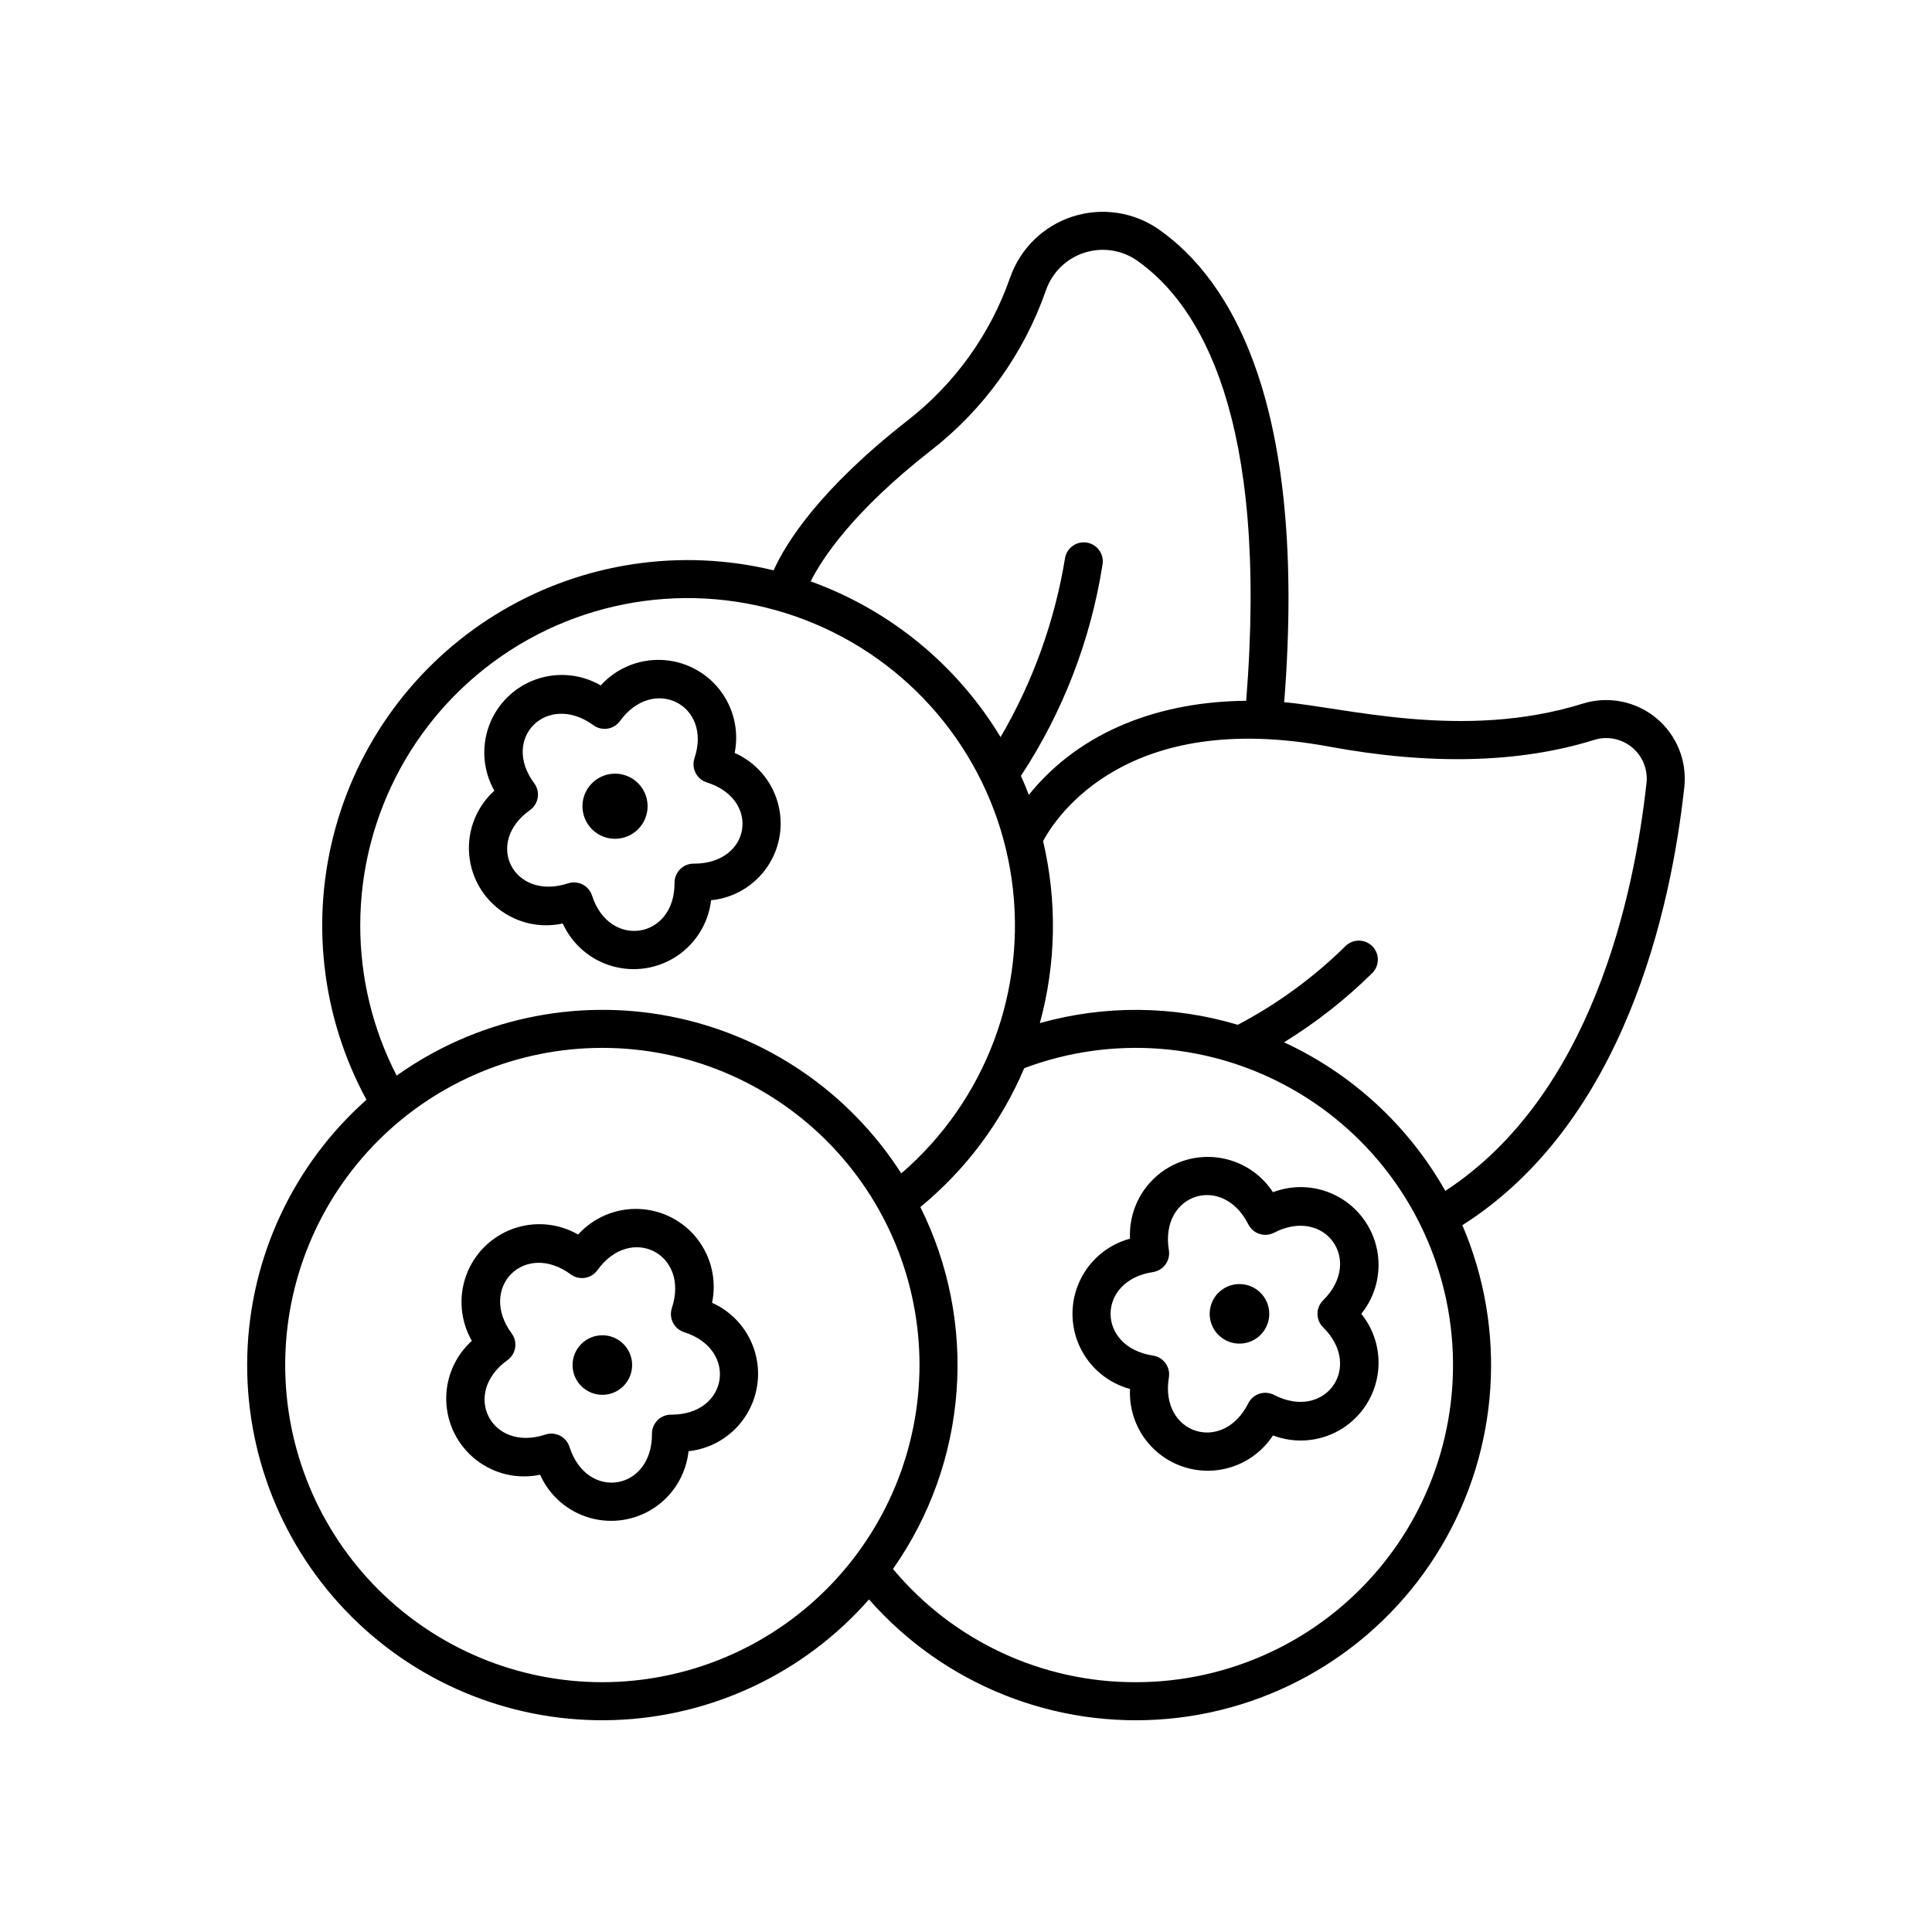 <?xml version="1.0" encoding="UTF-8"?>
<!-- Uploaded to: SVG Repo, www.svgrepo.com, Generator: SVG Repo Mixer Tools -->
<svg fill="#000000" width="800px" height="800px" version="1.1" viewBox="144 144 512 512" xmlns="http://www.w3.org/2000/svg">
 <g>
  <path d="m332.7 489.25c1.254-5.957-0.191-12.164-3.941-16.961-3.75-4.793-9.43-7.688-15.512-7.902-6.086-0.219-11.953 2.266-16.035 6.781-5.281-3.035-11.629-3.582-17.348-1.496-5.723 2.086-10.227 6.594-12.312 12.312s-1.539 12.07 1.492 17.348c-4.516 4.082-6.996 9.953-6.781 16.035 0.219 6.086 3.109 11.762 7.906 15.516 4.793 3.75 11 5.191 16.961 3.938 2.481 5.562 7.297 9.742 13.152 11.422 5.856 1.676 12.152 0.68 17.203-2.727s8.34-8.867 8.984-14.926c6.051-0.648 11.512-3.938 14.91-8.988 3.402-5.051 4.398-11.344 2.723-17.195-1.672-5.856-5.848-10.668-11.402-13.156zm-10.738 29.648h-0.004c-1.363-0.039-2.688 0.48-3.664 1.438-0.98 0.953-1.527 2.266-1.516 3.633 0.098 15.148-17.273 17.898-21.859 3.461v0.004c-0.41-1.285-1.316-2.352-2.516-2.965-1.203-0.609-2.598-0.715-3.875-0.293-14.375 4.773-22.363-10.898-10.047-19.719h-0.004c1.098-0.785 1.832-1.977 2.043-3.309s-0.121-2.691-0.922-3.777c-8.984-12.195 3.457-24.633 15.652-15.652v0.004c1.086 0.797 2.445 1.129 3.777 0.918 1.328-0.211 2.519-0.945 3.305-2.039 8.824-12.312 24.496-4.328 19.719 10.047h0.004c-0.426 1.277-0.32 2.676 0.293 3.875 0.609 1.203 1.676 2.106 2.961 2.516 14.375 4.562 11.73 21.863-3.352 21.859z"/>
  <path d="m311.52 505.75c0 4.359-3.535 7.891-7.891 7.891-4.359 0-7.894-3.531-7.894-7.891s3.535-7.891 7.894-7.891c4.356 0 7.891 3.531 7.891 7.891"/>
  <path d="m481.35 459.95c-3.324-5.102-8.734-8.469-14.777-9.207-6.043-0.738-12.105 1.23-16.559 5.379-4.457 4.148-6.852 10.055-6.547 16.137-5.875 1.586-10.754 5.688-13.32 11.207-2.57 5.519-2.57 11.895-0.004 17.414 2.57 5.519 7.445 9.621 13.324 11.211-0.309 6.078 2.086 11.984 6.543 16.137 4.457 4.148 10.516 6.117 16.562 5.379 6.043-0.738 11.449-4.109 14.777-9.207 5.688 2.168 12.043 1.715 17.367-1.238 5.32-2.957 9.066-8.113 10.234-14.086 1.164-5.977-0.367-12.16-4.191-16.902 3.824-4.738 5.356-10.922 4.191-16.898-1.168-5.977-4.914-11.129-10.234-14.086-5.324-2.953-11.68-3.41-17.367-1.238zm13.293 35.809c10.781 10.637 0.441 24.875-13.012 17.906-1.195-0.617-2.59-0.734-3.871-0.316-1.281 0.418-2.344 1.328-2.949 2.535-6.785 13.539-23.52 8.105-21.051-6.84l0.004-0.004c0.219-1.328-0.105-2.691-0.898-3.781-0.789-1.09-1.988-1.816-3.32-2.019-14.977-2.269-14.977-19.863 0-22.133h0.004c1.332-0.203 2.527-0.93 3.32-2.019 0.789-1.09 1.113-2.453 0.895-3.781-2.477-14.965 14.25-20.406 21.047-6.84 0.605 1.203 1.668 2.117 2.949 2.531 1.281 0.418 2.676 0.305 3.871-0.316 13.449-6.969 23.793 7.266 13.012 17.906-0.961 0.949-1.5 2.238-1.5 3.586 0 1.348 0.539 2.641 1.5 3.586z"/>
  <path d="m472.47 484.29c-3.191 0-6.066 1.922-7.289 4.871s-0.547 6.344 1.711 8.602c2.258 2.258 5.652 2.93 8.598 1.711 2.949-1.223 4.875-4.102 4.875-7.293 0-4.356-3.535-7.891-7.894-7.891z"/>
  <path d="m332.45 382.57c6.035-0.59 11.492-3.836 14.902-8.852 3.406-5.016 4.41-11.285 2.738-17.113-1.672-5.832-5.848-10.617-11.395-13.062 1.188-5.941-0.293-12.105-4.055-16.852-3.762-4.75-9.422-7.606-15.477-7.805-6.055-0.203-11.891 2.269-15.961 6.758-5.242-3.043-11.559-3.613-17.262-1.566-5.699 2.047-10.211 6.512-12.316 12.191-2.109 5.684-1.602 12.004 1.387 17.277-4.5 4.062-6.965 9.914-6.731 15.973 0.23 6.059 3.137 11.703 7.934 15.414 4.797 3.707 10.988 5.102 16.914 3.801 2.508 5.516 7.312 9.648 13.141 11.309 5.824 1.66 12.09 0.68 17.129-2.684 5.039-3.363 8.348-8.77 9.051-14.789zm-31.547-1.227h-0.004c-0.41-1.277-1.312-2.34-2.508-2.949-1.195-0.609-2.586-0.715-3.863-0.297-14.371 4.719-22.371-10.691-10.082-19.406 1.105-0.785 1.848-1.984 2.062-3.324 0.211-1.34-0.125-2.707-0.934-3.793-8.965-12.043 3.508-24.258 15.688-15.383h-0.004c1.082 0.789 2.434 1.113 3.758 0.902 1.32-0.207 2.504-0.934 3.289-2.019 8.809-12.176 24.496-4.305 19.738 9.863h0.004c-0.43 1.281-0.328 2.684 0.289 3.891 0.613 1.203 1.684 2.113 2.977 2.519 14.352 4.516 11.707 21.531-3.367 21.531h-0.109l-0.004-0.004c-1.348-0.008-2.641 0.523-3.594 1.477-0.953 0.953-1.484 2.25-1.477 3.598 0.102 14.953-17.297 17.621-21.863 3.394z"/>
  <path d="m315.62 357.66c0-3.492-2.102-6.637-5.324-7.973-3.227-1.336-6.938-0.598-9.406 1.871-2.469 2.465-3.207 6.18-1.871 9.402 1.336 3.227 4.484 5.328 7.973 5.328 2.289 0 4.484-0.91 6.102-2.527 1.621-1.621 2.527-3.816 2.527-6.102z"/>
  <path d="m563.41 330.48c-31.809 9.914-63.273 0.906-79.086-0.375 6.254-79.574-14.387-112.05-33.141-125.25h0.004c-6.672-4.684-15.156-5.969-22.918-3.473-7.762 2.5-13.898 8.496-16.582 16.195-5.238 15.02-14.715 28.195-27.281 37.941-23.383 18.301-32.16 32.449-35.383 39.633v-0.004c-24.41-5.91-50.164-2.106-71.824 10.609-21.66 12.719-37.531 33.355-44.262 57.551-6.734 24.199-3.801 50.066 8.18 72.145-19.418 17.238-30.844 41.738-31.578 67.695-0.73 25.957 9.297 51.062 27.711 69.371 18.414 18.309 43.574 28.191 69.527 27.312 25.953-0.883 50.387-12.453 67.516-31.969 19.867 22.633 49.363 34.391 79.348 31.633 29.988-2.754 56.848-19.695 72.254-45.566 15.41-25.875 17.508-57.559 5.644-85.238 43.047-27.344 55.34-84.109 58.824-116.12 0.746-6.984-2.074-13.875-7.508-18.328-5.434-4.453-12.742-5.867-19.445-3.762zm-172.79-67.031c14.098-10.941 24.723-25.73 30.594-42.582 1.648-4.707 5.406-8.367 10.156-9.895 4.746-1.527 9.934-0.742 14.02 2.117 16.645 11.723 34.875 41.508 28.863 116.63-22.223 0.176-43.602 7.559-57.602 24.922-0.652-1.699-1.348-3.375-2.09-5.027 11.117-16.91 18.488-36.004 21.617-55.996 0.227-1.32-0.078-2.672-0.852-3.762-0.773-1.094-1.945-1.832-3.262-2.059-1.32-0.227-2.672 0.082-3.762 0.855-1.094 0.77-1.832 1.945-2.055 3.262-2.742 16.723-8.531 32.797-17.082 47.426-11.547-19.121-29.316-33.688-50.328-41.262 3.07-6.117 11.223-18.543 31.781-34.633zm-151.15 125.8c0-29.543 15.035-57.055 39.902-73.012 24.863-15.953 56.141-18.156 82.996-5.848 26.855 12.309 45.602 37.441 49.746 66.691 4.144 29.254-6.883 58.602-29.266 77.887-13.875-21.684-36.031-36.73-61.305-41.629s-51.449 0.781-72.422 15.711c-6.348-12.305-9.66-25.953-9.652-39.801zm64.16 200.55c-22.293 0-43.672-8.855-59.434-24.617s-24.617-37.141-24.617-59.434c0-22.293 8.855-43.672 24.617-59.434 15.762-15.762 37.141-24.617 59.434-24.617 22.289 0 43.668 8.855 59.43 24.617 15.766 15.762 24.621 37.141 24.621 59.434-0.027 22.285-8.891 43.648-24.648 59.406-15.754 15.758-37.121 24.621-59.402 24.645zm141.39 0c-24.855 0.082-48.453-10.922-64.371-30.012 9.746-13.848 15.566-30.07 16.844-46.957 1.277-16.883-2.035-33.801-9.586-48.957 12.008-9.863 21.453-22.488 27.527-36.797 23.328-8.773 49.344-6.738 71.027 5.551 21.684 12.289 36.793 33.566 41.25 58.086 4.461 24.52-2.195 49.758-18.164 68.891s-39.605 30.195-64.527 30.195zm135.32-238.32c-3.262 29.945-14.543 82.789-53.316 108.12-9.77-17.277-24.723-31.051-42.738-39.375 8.449-5.211 16.285-11.355 23.352-18.324 0.957-0.938 1.496-2.219 1.504-3.559 0.008-1.34-0.516-2.625-1.457-3.574-0.945-0.953-2.227-1.488-3.562-1.492-1.34-0.004-2.625 0.523-3.574 1.469-8.434 8.309-18.047 15.328-28.527 20.84-17.086-5.117-35.277-5.273-52.449-0.453 4.316-15.754 4.609-32.344 0.855-48.242 3.68-6.809 22.359-34.922 75.703-25.047 26.926 4.984 50.57 4.402 70.27-1.738h0.004c3.457-1.102 7.238-0.383 10.051 1.91 2.812 2.297 4.273 5.859 3.883 9.469z"/>
 </g>
</svg>